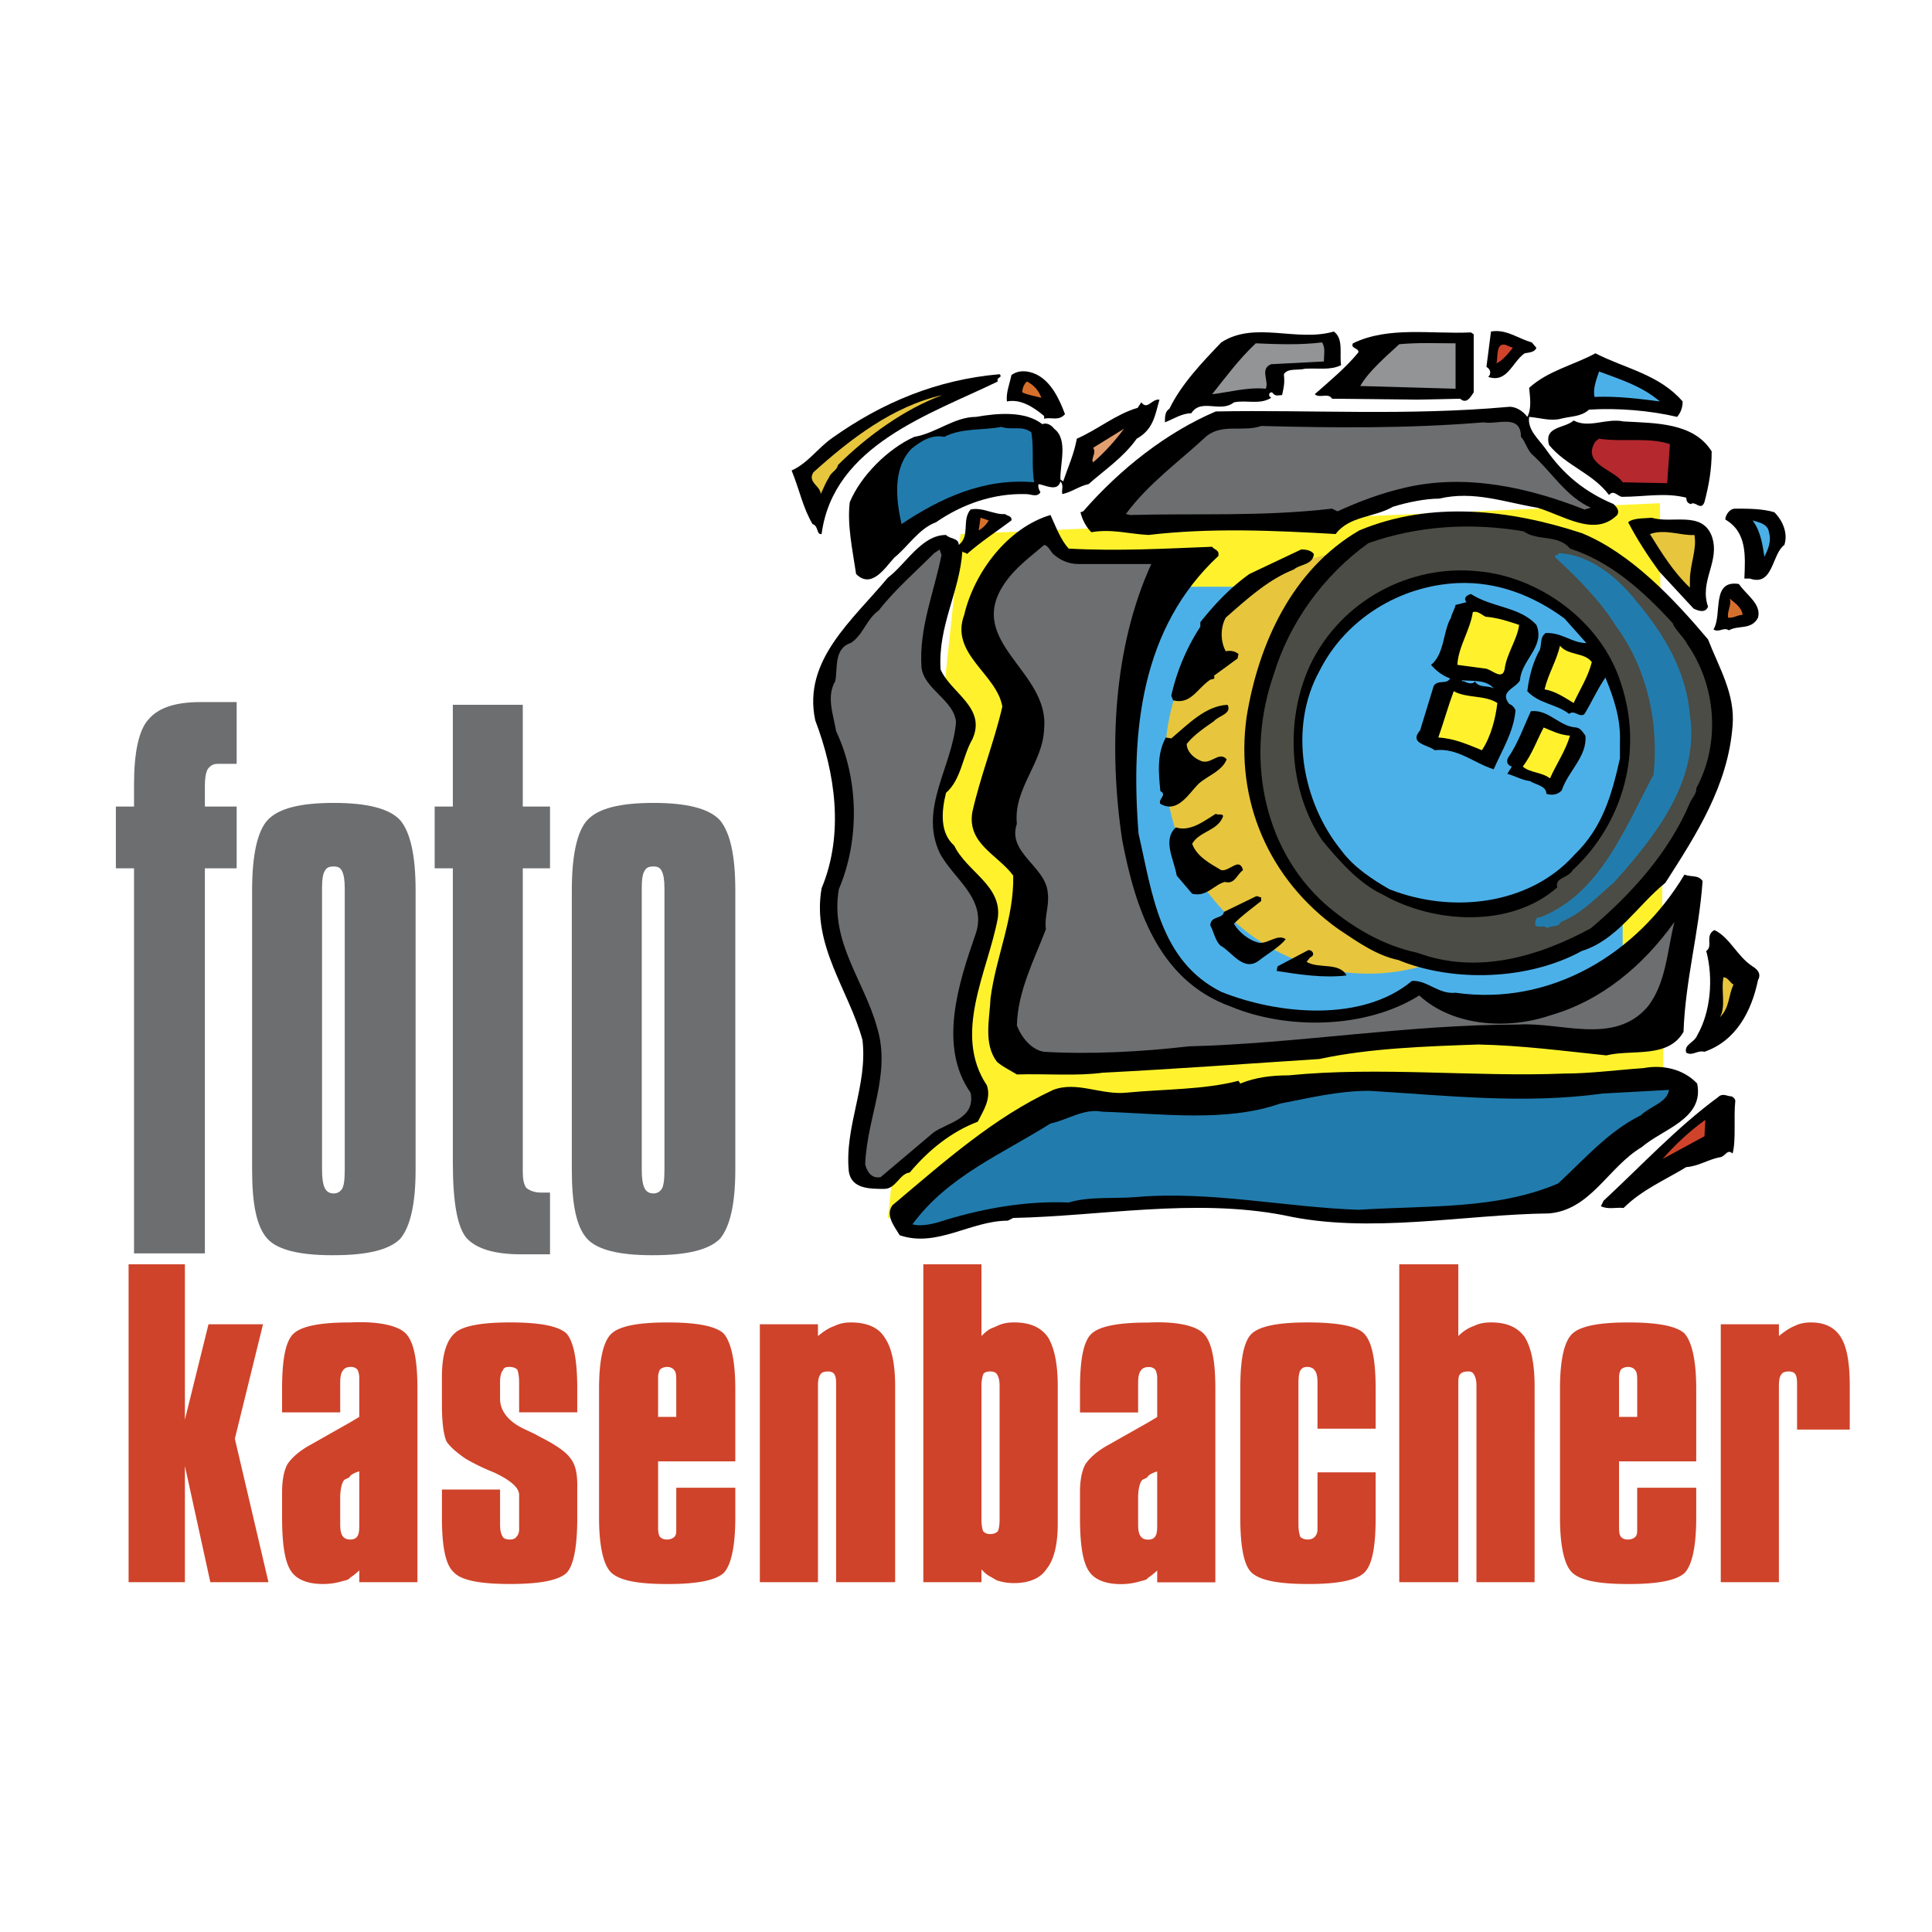 <svg xmlns="http://www.w3.org/2000/svg" width="2500" height="2500" viewBox="0 0 192.756 192.756"><g fill-rule="evenodd" clip-rule="evenodd"><path fill="#fff" d="M0 0h192.756v192.756H0V0z"/><path d="M19.988 70.047h3.625v6.163h-1.904c-.452 0-.725.182-.997.543-.181.361-.272.908-.272 1.632v2.082h3.172v6.163H20.44v38.421h-7.068V86.63H11.56v-6.163h1.812v-2.173c0-3.173.453-5.438 1.45-6.526.997-1.177 2.719-1.721 5.166-1.721zM33.309 125.232c3.354 0 5.527-.543 6.615-1.629.997-1.18 1.54-3.445 1.54-6.889V88.806c0-3.535-.543-5.799-1.54-6.979-1.088-1.178-3.353-1.721-6.615-1.721-3.353 0-5.528.543-6.616 1.721-.997 1.088-1.54 3.444-1.54 6.979v27.909c0 3.443.453 5.709 1.54 6.889.997 1.086 3.171 1.629 6.434 1.629l.182-.001zm0-6.162c-.454 0-.725-.18-.907-.543-.181-.361-.272-.996-.272-1.812V88.624c0-.904.091-1.449.272-1.721.182-.363.453-.455.907-.455.361 0 .634.091.815.455.181.362.271.905.271 1.721v28.091c0 .998-.09 1.633-.271 1.902-.181.274-.454.453-.815.453zM65.207 125.232c3.353 0 5.527-.543 6.615-1.629.997-1.18 1.54-3.445 1.54-6.889V88.806c0-3.535-.543-5.799-1.54-6.979-1.088-1.178-3.353-1.721-6.615-1.721-3.354 0-5.529.543-6.616 1.721-.997 1.088-1.54 3.444-1.54 6.979v27.909c0 3.443.453 5.709 1.54 6.889.997 1.086 3.172 1.629 6.435 1.629l.181-.001zm0-6.162c-.454 0-.726-.18-.908-.543-.18-.361-.271-.996-.271-1.812V88.624c0-.904.091-1.449.271-1.721.182-.363.454-.455.908-.455.36 0 .634.091.814.455.182.362.271.905.271 1.721v28.091c0 .998-.09 1.633-.271 1.902-.181.274-.454.453-.814.453zM45.18 70.319h6.978v10.148h2.718v6.163h-2.718v30.267c0 .727.091 1.27.362 1.631.363.271.815.455 1.451.455h.905v6.16h-2.899c-2.629 0-4.441-.543-5.438-1.631-.905-1.088-1.359-3.535-1.359-7.521V86.63h-1.813v-6.163h1.813V70.319z" fill="#6d6e70"/><path fill="#cf432a" d="M18.447 146.258v11.597H12.83v-31.714h5.617v15.496l2.356-9.516h5.438l-2.81 11.418 3.353 14.316h-5.799l-2.538-11.597zM44.092 148.611h5.8v3.445c0 .633.091.996.271 1.268.091.182.362.273.725.273.271 0 .543-.092.634-.273.181-.182.271-.451.271-.725v-3.443c0-.727-.814-1.451-2.537-2.264a21.078 21.078 0 0 1-2.81-1.359c-.907-.635-1.541-1.178-1.902-1.725-.272-.635-.454-1.811-.454-3.623v-2.809c0-2.176.454-3.627 1.268-4.35.726-.725 2.629-1.088 5.529-1.088 2.991 0 4.802.363 5.618 1.088.726.814 1.088 2.629 1.088 5.527v2.355h-5.8v-2.99c0-.635-.091-.996-.181-1.27-.182-.182-.454-.271-.816-.271-.362 0-.543.09-.634.363-.181.182-.271.635-.271 1.178v1.633c0 1.268.905 2.354 2.536 3.078.545.273.997.453 1.269.635 1.631.816 2.718 1.541 3.172 2.176.543.635.726 1.541.726 2.719v3.261c0 2.9-.362 4.803-1.088 5.529-.816.725-2.627 1.086-5.618 1.086-2.99 0-4.893-.361-5.618-1.178-.816-.725-1.179-2.537-1.179-5.438v-2.808h.001zM67.471 141.363v-3.443c0-.543 0-.996-.18-1.178-.091-.182-.363-.363-.725-.363-.272 0-.545.09-.726.271a1.706 1.706 0 0 0-.182.727v3.986h1.813zm-.905 12.235c-.363 0-.545-.092-.726-.273-.182-.271-.182-.635-.182-1.268v-6.254h7.703v-7.248c0-2.898-.453-4.713-1.178-5.527-.816-.725-2.628-1.088-5.618-1.088-2.901 0-4.713.363-5.528 1.088-.815.723-1.269 2.537-1.269 5.527v12.867c0 2.9.453 4.713 1.178 5.438.815.816 2.628 1.178 5.619 1.178h.09c2.9 0 4.712-.361 5.528-1.086.725-.727 1.178-2.539 1.178-5.529v-2.992h-5.89v4.17c0 .273 0 .543-.18.725-.182.18-.454.272-.725.272zM163.344 141.363v-3.443c0-.543 0-.996-.18-1.178-.092-.182-.363-.363-.725-.363-.273 0-.545.09-.727.271a1.72 1.72 0 0 0-.182.727v3.986h1.814zm-.905 12.235c-.363 0-.545-.092-.727-.273-.182-.271-.182-.635-.182-1.268v-6.254h7.703v-7.248c0-2.898-.453-4.713-1.178-5.527-.816-.725-2.627-1.088-5.617-1.088-2.902 0-4.713.363-5.529 1.088-.814.723-1.268 2.537-1.268 5.527v12.867c0 2.9.453 4.713 1.178 5.438.814.816 2.627 1.178 5.619 1.178h.088c2.902 0 4.713-.361 5.529-1.086.725-.727 1.178-2.539 1.178-5.529v-2.992h-5.891v4.17c0 .273 0 .543-.18.725-.18.18-.453.272-.723.272zM75.809 157.855v-25.734h5.799v1.178c.543-.453 1.087-.816 1.631-.996.543-.273 1.087-.363 1.631-.363 1.54 0 2.719.451 3.353 1.449.725.996 1.086 2.629 1.086 4.895V157.856H83.42v-19.572c0-.545 0-.906-.181-1.18-.091-.18-.362-.271-.634-.271-.362 0-.634.092-.725.271-.183.182-.272.545-.272 1.18v19.572h-5.799v-.001zM98.826 157.312c.18.09.453.271.633.363a5.32 5.32 0 0 0 1.723.27c1.451 0 2.627-.451 3.262-1.449.725-.904 1.088-2.447 1.088-4.439v-13.774c0-2.266-.363-3.898-.996-4.895-.727-.998-1.814-1.449-3.354-1.449-.635 0-1.178.09-1.723.363-.18.088-.453.18-.633.27-.363.184-.635.455-.906.727v-7.158h-5.801v31.715h5.801v-1.27c.271.273.543.545.906.726zm0-4.259c-.363 0-.545-.088-.727-.271-.09-.182-.18-.635-.18-1.178v-13.32c0-.545.09-.906.18-1.18.092-.18.363-.271.635-.271h.092c.271 0 .543.092.633.271.182.273.271.635.271 1.18v13.32c0 .635-.09.996-.18 1.178-.181.183-.452.271-.724.271zM131.447 146.893h5.801v4.529c0 2.99-.363 4.803-1.18 5.529-.814.725-2.627 1.086-5.527 1.086-2.99 0-4.893-.361-5.709-1.178-.725-.725-1.088-2.537-1.088-5.438v-12.867c0-2.99.363-4.805 1.18-5.527.814-.725 2.627-1.088 5.527-1.088 2.99 0 4.893.363 5.617 1.088.816.814 1.18 2.629 1.18 5.527v3.986h-5.801v-4.621c0-.543-.092-.996-.271-1.178-.092-.182-.363-.363-.725-.363-.363 0-.543.09-.725.363-.092.182-.182.543-.182 1.178v14.137c0 .633.09.996.182 1.268.182.182.453.273.725.273.361 0 .543-.092.725-.273.18-.182.271-.451.271-.725v-5.706zM139.604 157.855V126.14h5.891v7.158c.451-.453.996-.816 1.539-.996.545-.273 1.088-.363 1.723-.363 1.539 0 2.627.451 3.352 1.449.635.996.998 2.629.998 4.895V157.855h-5.801v-19.572c0-.545-.09-.906-.271-1.18-.09-.18-.271-.271-.543-.271-.453 0-.635.092-.816.271-.18.182-.18.545-.18 1.18v19.572h-5.892zM171.682 157.855v-25.734h5.801v1.178c.543-.453 1.088-.816 1.541-.996.543-.273 1.086-.363 1.629-.363 1.359 0 2.357.451 2.992 1.449.635.996.906 2.629.906 4.895v4.347h-5.258v-4.348c0-.545 0-.906-.18-1.18-.09-.18-.363-.271-.633-.271-.363 0-.635.092-.727.271-.182.182-.271.545-.271 1.18v19.572h-5.8z"/><path fill="#fff22d" d="M165.973 111.096l-77.388 10.422 7.25-68.235 69.774-3.081.364 60.894z"/><path fill="#4cb0e8" d="M161.895 100.949h-57.088v-42.41h57.088v42.41z"/><path d="M156.73 76.028c0 11.691-9.062 21.113-20.209 21.113-11.234 0-20.297-9.421-20.297-21.113 0-11.689 9.062-21.113 20.297-21.113 11.147 0 20.209 9.423 20.209 21.113z" fill="#e7c63d"/><path d="M89.763 123.24c-.543-.906-1.45-1.994-.725-2.99 5.166-4.35 10.149-8.789 16.04-11.51 2.355-.906 4.803.545 7.34.273 3.715-.363 7.611-.273 11.146-1.18l.18.273c1.543-.635 3.172-.816 4.805-.816 9.061-.904 18.576.182 27.547-.182 2.537 0 5.256-.361 7.883-.543 1.904-.361 3.988.09 5.348 1.541.725 3.535-3.443 4.529-5.529 6.342-3.352 1.994-5.074 6.254-9.242 6.615-8.428.09-17.941 2.084-26.461.182-8.971-1.721-18.305.092-27.004.271l-.543.271c-3.716.002-7.069 2.721-10.785 1.453z"/><path d="M91.032 122.152c3.534-4.803 8.88-6.979 13.775-10.059 1.721-.363 3.352-1.541 5.164-1.178 5.891.18 12.324 1.088 17.762-.814 2.898-.545 5.709-1.27 8.881-1.27 7.611.453 15.404 1.359 23.289.27l6.613-.361c-.18 1.27-1.902 1.633-2.809 2.537-3.172 1.541-5.617 4.352-8.246 6.797-6.162 2.629-12.957 2.176-19.936 2.629-7.432-.273-14.771-1.904-22.201-1.27-2.176.182-4.621-.09-6.705.543-4.078-.182-8.338.545-12.234 1.725-1.087.361-2.357.723-3.353.451z" fill="#217cad"/><path d="M159.721 120.342l.27-.547c3.807-3.531 7.342-7.34 11.42-10.328.453-.453.904-.092 1.27-.092.182 0 .451.273.451.453-.182 1.723.092 3.896-.27 5.256-.547-.453-.635.182-1.18.363-1.178.182-2.174.906-3.443.996-2.084 1.27-4.441 2.266-6.254 4.078-.723-.091-1.54.182-2.264-.179zM84.688 116.896c-.452-4.529 1.904-8.607 1.36-13.141-1.36-4.982-5.074-9.422-4.077-15.132 2.265-5.438 1.358-11.509-.636-16.765-1.269-5.98 3.715-9.968 7.25-14.226 1.812-1.36 3.353-4.259 5.799-4.259.453.452 1.269.272 1.269.997 1.178-.908.272-2.447 1.178-3.535 1.178-.271 2.356.544 3.444.453.182.181.725.181.635.634-1.451 1.088-2.99 2.085-4.441 3.353-.091-.182-.363-.092-.454-.272-.272 4.079-2.446 7.43-2.174 11.78.997 2.356 4.622 3.807 3.17 6.977-.996 1.723-1.086 3.987-2.627 5.346-.453 1.814-.634 3.987.816 5.258 1.269 2.628 4.803 3.987 4.35 7.249-.998 5.346-4.532 11.506-1.088 16.674.453 1.359-.363 2.537-.906 3.623-2.627.998-4.894 2.811-6.796 5.076-.997.088-1.36 1.629-2.537 1.629-1.45.002-3.262.002-3.535-1.719z"/><path d="M86.32 116.172c.182-4.803 2.628-8.973 1.178-13.684-1.269-4.621-4.712-8.518-3.806-13.773 2.084-4.894 1.993-10.966-.271-15.767-.272-1.631-.997-3.444-.091-4.984.272-1.179-.181-3.263 1.541-3.807 1.269-.814 1.54-2.356 2.809-3.262 1.541-1.994 3.715-3.896 5.528-5.709l.543-.362.181.545c-.725 3.716-2.265 7.249-1.993 11.236.272 2.174 3.262 3.262 3.443 5.437-.363 4.439-3.715 8.608-1.631 13.048 1.359 2.63 4.892 4.624 3.535 8.247-1.632 4.713-3.716 11.057-.454 15.678.543 2.629-2.356 2.99-3.715 3.988l-5.255 4.439c-.907.181-1.361-.546-1.542-1.27z" fill="#6d6e70"/><path d="M170.143 111.73l-.092 1.633-4.168 2.266c1.178-1.359 2.719-2.811 4.26-3.899z" fill="#cf432a"/><path d="M99.459 105.932c-1.359-1.812-.725-4.258-.633-6.342.543-4.169 2.355-7.975 2.264-12.235-1.539-2.084-4.621-3.171-4.078-6.342.816-3.625 2.176-6.978 2.992-10.513-.545-3.262-5.257-5.255-3.806-9.152.998-4.259 4.349-8.699 8.609-9.968.543 1.178.996 2.446 1.812 3.353 4.893.271 9.605 0 14.316-.182.182.271.543.271.635.633v.272c-7.703 7.159-8.789 17.399-7.975 27.729 1.359 5.89 2.084 12.687 8.246 15.769 5.619 2.264 14.047 3.08 19.031-1.088 1.539-.092 2.627 1.357 4.35 1.18 9.514 1.355 18.121-3.899 22.834-11.783.727.272 1.359 0 1.812.634-.361 5.167-1.721 9.877-1.902 15.045-1.541 2.717-5.166 1.719-7.701 2.354-4.352-.451-8.43-.996-12.779-1.086-5.074.182-10.873.361-15.857 1.449-7.068.453-14.318.996-21.568 1.361-2.717.361-5.617.088-8.607.178-.725-.45-1.36-.723-1.995-1.266zM168.238 105.027c-.271-.816.814-.998 1.088-1.723 1.359-2.355 1.629-5.709.906-8.427.723-.455-.182-1.542.814-2.085 1.541.725 2.266 2.628 3.807 3.624.453.273.908.725.545 1.359-.635 3.082-2.176 6.072-5.348 7.16-.724-.181-1.177.454-1.812.092z"/><path d="M101.453 102.309c.092-3.445 1.723-6.527 2.898-9.607-.18-1.178.363-2.355.184-3.625-.184-2.628-4.078-3.987-3.082-6.886-.363-3.535 2.627-6.071 2.719-9.516.543-5.707-7.883-8.607-3.986-14.407 1.086-1.631 2.627-2.719 3.986-3.896.363 0 .635.634.906.906.725.634 1.541.997 2.537.997h7.25c-3.807 8.337-4.26 18.486-2.902 27.547 1.271 6.614 3.535 13.955 10.785 16.582 5.617 2.357 13.502 2.268 18.85-1.086 3.352 3.08 8.789 3.443 13.047 1.994 5.076-1.451 9.244-4.895 12.416-9.334-.725 2.81-.814 6.162-2.719 8.518-3.354 3.807-8.609 1.451-12.867 1.723-11.057 0-22.021 1.902-32.895 2.176-4.621.543-9.877.814-14.408.543-1.27-.184-2.266-1.452-2.719-2.629z" fill="#6d6e70"/><path fill="#fff" d="M101.545 104.846l-.274-.274.274.274z"/><path d="M171.953 97.504c.453 0 .635.545.996.727-.543 1.178-.361 2.264-1.357 3.262.635-1.091.09-2.72.361-3.989z" fill="#e7c63d"/><path d="M127.369 96.871l.092-.455 3.08-1.63c.363 0 .635.361.363.634-.273.091-.363.361-.545.543 1.18.726 3.262 0 3.988 1.359-2.265.274-4.712-.09-6.978-.451zM133.533 92.702c-6.979-4.982-10.332-12.868-9.154-21.204 1.18-7.25 4.531-14.681 11.236-18.577 7.16-2.99 15.043-2.084 22.203.272 4.891 1.993 9.242 6.615 12.594 10.602 1.09 2.81 2.719 5.438 2.449 8.61-.455 5.98-3.627 10.873-6.707 15.675-2.811 2.267-4.803 5.708-8.336 6.797-5.256 2.898-12.779 3.171-18.305.904-2.175-.452-4.077-1.811-5.98-3.079zM120.754 92.34c0-.998 1.27-.634 1.359-1.36l3.174-1.541c.18-.091.361.091.543.091v.362c-.906.726-1.814 1.359-2.721 2.267.455.815 1.541 1.72 2.539 1.902.906.091 1.812-.907 2.629-.361-.637.814-1.814 1.448-2.719 2.173-1.543 1.088-2.629-.905-3.807-1.539-.544-.546-.634-1.36-.997-1.994z"/><path d="M132.172 90.165c-6.342-5.71-7.885-14.953-5.074-22.926 1.541-5.075 4.893-9.787 9.424-13.049 4.895-1.722 10.15-2.084 15.496-1.177 1.359.997 3.443.271 4.621 1.722 3.986 1.269 7.25 4.167 10.24 7.43.271.725 1.088 1.359 1.449 2.084 2.9 4.168 3.354 9.878.906 14.408.092.452-.451.998-.633 1.45-2.086 4.894-5.711 8.97-9.879 12.505-5.346 2.9-11.418 4.622-17.307 2.448-3.442-.727-6.524-2.54-9.243-4.895z" fill="#4a4c45"/><path d="M153.195 92.34c-.09-.272 0-.907.453-.816 6.072-2.357 8.52-9.063 11.326-14.228.545-5.165-.633-10.602-3.713-14.771-1.541-2.537-3.988-4.984-6.072-6.887-.182-.362.271-.182.361-.454 3.082.183 5.801 2.356 7.793 4.895 2.719 3.262 4.895 6.887 5.258 11.236.994 6.523-3.443 12.143-7.613 16.764-1.721 1.45-3.17 3.081-5.256 3.896-.271.634-.904.273-1.359.634-.271-.359-.814.002-1.178-.269z" fill="#217cad"/><path d="M131.9 83.821c-3.352-4.983-3.715-12.053-1.178-17.488 3.08-6.435 9.967-10.059 16.764-9.334 6.162.543 12.324 5.075 14.227 11.146 2.266 6.707.271 13.956-4.803 18.668-.453.815-1.812.725-1.541 1.721-4.621 4.078-12.322 3.626-17.396.725-2.358-1.088-4.352-3.354-6.073-5.438z"/><path d="M133.803 84.818c-3.895-4.804-5.254-12.234-2.174-17.851 2.629-5.256 8.064-8.52 13.773-8.791 3.988-.181 7.611 1.269 10.693 3.535l2.174 2.446c-1.449 0-2.445-1.086-4.076-.997-.545.454-.363.907-.545 1.631-.725 1.27-1.086 2.719-1.27 4.169 1.18 1.268 2.9 1.268 4.17 2.265.543-.454 1.086.453 1.541 0 .725-1.178 1.268-2.447 2.084-3.625.814 1.993 1.539 4.078 1.449 6.434v1.632c-.814 3.624-1.721 6.885-4.531 9.604-4.529 5.076-12.324 5.89-18.484 3.444-1.722-.995-3.535-2.175-4.804-3.896z" fill="#4cb0e8"/><path d="M117.4 87.355c-.271-1.629-1.447-3.534-.09-4.803 1.451.455 2.811-.634 3.988-1.359.271.182.725-.092.725.272-.545 1.45-2.357 1.45-3.08 2.719.451 1.268 1.811 1.994 2.898 2.628.814.182 1.812-1.36 2.174 0-.635.452-.814 1.45-1.811 1.177-1.088.273-1.812 1.541-3.262 1.178l-1.542-1.812zM115.77 80.197c-.271-.454.727-.907 0-1.269-.18-1.814-.361-3.716.545-5.346l.545.091c1.721-1.45 3.441-3.262 5.617-3.354.453.906-.906 1.088-1.359 1.63-.906.635-1.994 1.36-2.719 2.267 0 .726.635 1.359 1.268 1.63 1.088.634 1.904-.996 2.719-.091-.451 1.18-1.902 1.632-2.809 2.448-.997.996-2.085 2.99-3.807 1.994zM154.283 79.199c0-.813-1.088-.904-1.631-1.268-.816-.091-1.541-.543-2.266-.725l.453-.726c-.363-.088-.635-.452-.363-.904.998-1.45 1.541-3.083 2.266-4.622 1.812-.182 2.809 1.539 4.531 1.63.453.09.635.455.906.815.18 2.085-1.723 3.535-2.355 5.438-.363.453-.996.544-1.541.362z"/><path d="M151.928 76.48c.906-1.177 1.449-2.718 2.084-3.896.906.363 1.539.725 2.627.815-.451 1.542-1.359 2.81-1.994 4.261-.815-.634-1.993-.546-2.717-1.18z" fill="#fff22d"/><path d="M143.137 74.851c-.633-.543-2.627-.634-1.449-1.994l1.359-4.441c.453-.634 1.268-.09 1.631-.724-.725-.273-1.359-.725-1.902-1.359 1.359-1.088 1.178-3.354 1.992-4.712.092-.454.363-.816.455-1.269l1.086-.271c-.363-.454.09-.725.453-.816 2.084 1.359 4.893 1.269 6.525 3.082.906 2.174-1.541 3.534-1.633 5.527-.451.816-2.082 1.088-1.086 2.356.271.091.543.363.635.635-.182 2.176-1.359 3.987-2.176 5.89-1.994-.635-3.625-2.177-5.89-1.904z"/><path d="M143.5 73.582c.543-1.541.996-3.171 1.539-4.622 1.27.725 3.082.362 4.352 1.177-.182 1.542-.635 3.354-1.541 4.713-1.36-.543-2.719-1.177-4.35-1.268zM154.102 68.778c.363-1.54 1.178-2.809 1.541-4.35.814.997 2.447.636 3.172 1.633-.363 1.449-1.18 2.717-1.812 4.076-.907-.543-1.814-1.177-2.901-1.359z" fill="#fff22d"/><path d="M116.859 69.413a20.993 20.993 0 0 1 2.898-6.887v-.452c1.449-1.813 2.99-3.443 4.893-4.804l5.166-2.447c.543 0 .996.092 1.268.454-.09 1.087-1.357.997-1.992 1.54-2.537.997-4.621 2.9-6.797 4.803-.543.997-.543 2.356 0 3.353.545-.091.906 0 1.27.271l-.092.454-2.355 1.721c.182.454-.271.273-.453.454-1.27.906-1.902 2.447-3.625 1.994l-.181-.454z"/><path d="M147.125 67.963c-.092.362-.727.181-.906.091-.092-.091-.273-.091-.363-.091v-.091c.998.091 2.447-.091 3.172.816-.635-.362-1.45 0-1.903-.725z" fill="#4cb0e8"/><path d="M145.402 66.333c.092-1.813 1.27-3.444 1.541-5.256.453-.182.906.271 1.27.453 1.178.091 2.264.454 3.352.816-.182 1.449-1.27 2.899-1.449 4.439-.271 1.179-1.359-.09-1.994-.09l-2.72-.362z" fill="#fff22d"/><path d="M170.955 62.797c.908-1.449-.27-4.984 2.539-4.53.727 1.088 2.268 1.994 1.904 3.353-.635 1.268-1.994.725-2.902 1.268-.543-.362-.994.272-1.541-.091z"/><path d="M172.406 61.62c-.092-.726.363-1.178.182-1.903.361.363 1.18.815 1.271 1.631-.547 0-.91.363-1.453.272z" fill="#d76f2c"/><path d="M165.52 56.999c-1.178-1.631-2.176-3.172-3.08-4.894.543-.453 1.539-.362 2.355-.453 1.994.634 4.984-.725 5.98 1.811.906 2.539-1.268 4.442-.363 7.069-.27.634-.904.454-1.449.182l-3.443-3.715z"/><path d="M164.613 53.283c1.541-.542 3.08.181 4.439.092.273 1.448-.451 2.899-.451 4.531v.725c-1.632-1.542-2.81-3.446-3.988-5.348z" fill="#e7c63d"/><path d="M174.037 57.724c.092-2.266.273-4.623-1.902-5.891 0-.362.361-1.086.996-1.086 1.271 0 2.721 0 3.898.361.904.907 1.359 2.175.996 3.263-1.268.906-1.086 4.167-3.441 3.353h-.547zM85.414 57.27c-.363-2.447-.906-4.893-.634-7.159 1.087-2.627 3.806-5.346 6.434-6.524 2.174-.362 3.987-1.994 6.162-1.994 2.084-.362 4.895-.634 6.615.726.453-.182.906.091 1.178.452 1.451 1.088.543 3.626.635 5.075l.271.182c.453-1.359 1.088-2.719 1.359-4.26 2.084-.906 3.896-2.446 6.07-3.08l.363-.545c.635.816.998-.362 1.812-.271-.453 1.631-.635 2.991-2.266 3.896-1.359 1.903-3.17 3.081-4.801 4.532-.908.18-1.723.814-2.629.996-.09-.543.182-.816-.182-1.268-.271 1.086-1.539.362-2.174.272-.092.18 0 .542.18.814-.361.544-.906.182-1.449.182-3.262-.09-6.344.997-8.972 2.809-1.721.635-2.809 2.447-4.168 3.534-.905.997-2.263 3.171-3.804 1.631z"/><path d="M174.854 51.924c.635.181 1.543.363 1.633 1.177.271.908-.09 1.722-.455 2.447-.18-1.177-.362-2.536-1.178-3.624z" fill="#4cb0e8"/><path d="M108.885 53.101c-.545-.542-.908-1.269-1.088-1.993l.271-.09c3.715-4.26 8.336-7.884 13.23-9.968 9.424-.182 19.029.452 29.178-.454.635-.09 1.451.363 1.902.997.455-.815.273-1.994.184-2.899 1.902-1.722 4.439-2.265 6.615-3.444 2.99 1.54 6.342 2.084 8.699 4.803 0 .634-.184 1.086-.545 1.54-2.719-.634-5.891-.905-8.789-.725-.816.725-1.723.634-2.811.906-.996.272-2.084-.09-3.17-.182-.184 1.269.904 2.175 1.631 3.172 1.811 2.628 3.986 4.349 6.795 5.528.273.272.635.634.363 1.087-2.266 2.266-5.438 0-7.975-.725-3.262-.544-6.344-1.722-9.787-.906-1.359 0-3.172.361-4.621.815-1.902 1.087-4.35.905-5.709 2.718-6.254-.362-12.506-.633-18.666.092-1.903-.09-3.715-.633-5.707-.272zM81.064 52.287c-.997-1.722-1.269-3.353-2.085-5.347 1.632-.725 2.629-2.265 4.078-3.262 4.984-3.535 10.421-5.799 16.673-6.343.363.363-.361.271-.18.726-6.706 3.262-16.402 6.343-17.58 15.223-.543.091-.272-.817-.906-.997z"/><path d="M97.828 51.652l.814.271a2.613 2.613 0 0 1-.996.997l.182-1.268z" fill="#d76f2c"/><path d="M89.945 52.287c-.544-2.447-.907-5.529.997-7.521.906-.725 1.993-1.45 3.262-1.178 1.722-.906 3.806-.634 5.708-.996 1.088.362 1.994-.181 2.99.543.273 1.721 0 3.353.273 4.983-5.075-.452-9.425 1.632-13.23 4.169z" fill="#217cad"/><path d="M112.326 51.29c2.268-3.081 5.348-5.256 8.066-7.793 1.631-1.268 3.623-.362 5.438-.997 7.158.182 14.498.271 22.199-.363 1.27.273 3.717-.906 3.717 1.45.453.454.633 1.36 1.178 1.813 1.904 1.721 3.352 4.168 5.799 5.256l-.633.181c-5.527-2.175-11.781-3.625-17.943-2.175-2.355.544-4.531 1.36-6.705 2.356l-.543-.271c-7.068.815-13.504.452-20.117.634l-.456-.091z" fill="#6d6e70"/><path d="M168.238 49.658c-2.084-.544-4.168-.09-6.434-.09-.453-.091-.816-.726-1.27-.181-1.631-2.175-4.26-2.9-5.98-4.984-.543-1.904 1.541-1.632 2.447-2.447 1.541.815 3.264-.271 4.982.091 3.174.181 6.979.09 8.791 2.99 0 1.812-.271 3.353-.725 5.074-.363.907-.906-.181-1.359.182-.362-.091-.452-.363-.452-.635z"/><path d="M81.155 47.121c3.715-3.353 7.974-6.615 12.867-7.702-3.715 1.358-7.521 4.077-10.42 6.978-.091.543-.725.724-.907 1.269-.362.543-.543 1.087-.814 1.63-.001-.816-1.36-1.178-.726-2.175z" fill="#e7c63d"/><path d="M161.895 48.118c-.814-1.269-4.168-1.812-2.717-4.077l.361-.272c2.266.362 4.984-.181 7.068.544l-.271 3.896-4.441-.091z" fill="#b4282e"/><path d="M109.064 44.675l3.082-1.904c-.725.997-1.902 2.356-3.082 3.353-.271-.363.364-.906 0-1.449z" fill="#e29e6f"/><path d="M116.225 42.137c0-.543 0-1.086.451-1.359 1.18-2.446 3.264-4.622 5.166-6.615 3.354-2.174 7.521 0 11.236-1.087.998.724.543 2.266.725 3.354-1.088.543-2.264.271-3.623.361-.635.182-1.723-.09-2.086.544.092.906 0 1.269-.18 2.085-.453 0-.635.18-.998-.272-.09 0-.271 0-.271.181-.09.181.092.271.182.363-1.178.726-2.447.181-3.717.452-1.357 1.088-3.26-.452-4.258 1.088-.907-.001-1.723.543-2.627.905zM104.172 41.502c-1.088-.906-2.355-1.722-3.715-1.449-.092-.907.271-1.722.453-2.628.723-.544 1.631-.453 2.445-.091 1.541.726 2.355 2.537 2.9 3.987-.635.725-1.359.271-2.084.453v-.272h.001z"/><path d="M159.086 39.6c-.182-.815.182-1.721.453-2.537 2.174.815 4.258 1.449 6.07 2.991-2.084-.273-4.257-.545-6.523-.454z" fill="#4cb0e8"/><path d="M141.416 39.872l-8.518-.091c-.363-.634-1.27 0-1.723-.453 1.539-1.359 3.082-2.627 4.35-4.169.09-.452-.816-.362-.545-.906 3.535-1.722 7.795-.906 11.781-1.087l.271.182v5.799c-.361.544-.725 1.178-1.359.634l-4.257.091z"/><path d="M101.996 39.147c0-.453.182-.815.453-1.087.727.362 1.18.906 1.451 1.631-.634-.182-1.359-.272-1.904-.544z" fill="#d76f2c"/><path d="M120.936 39.328c1.449-1.812 2.629-3.443 4.352-5.075 2.082.091 4.439.181 6.613-.091.363.545.182 1.269.182 1.903l-5.256.272c-1.178.453-.182 1.722-.543 2.446-1.813-.18-3.718.364-5.348.545zM135.707 38.512c.906-1.54 2.627-2.99 3.896-4.168 1.902-.182 3.715-.091 5.619-.091v4.531l-9.515-.272z" fill="#929496"/><path d="M148.303 36.61l.453-3.534c1.539-.272 2.719.724 4.078 1.087l.453.545c-.182.452-.725.452-1.18.543-1.268.905-1.721 2.99-3.623 2.355.362-.362.18-.815-.181-.996z"/><path d="M149.299 36.247c.182-.634-.09-2.174.996-1.812.182.091.453.182.637.273-.364.451-.998 1.268-1.633 1.539zM34.94 153.598c-.905 0-.997-.787-.997-1.541v-2.629c0-.816.158-1.467.362-1.723.16-.199.523-.188.634-.451.181-.184.544-.361.906-.453v5.256c.001.73.023 1.541-.905 1.541zm0 3.804c-.155.24-.542.281-.815.361a6.61 6.61 0 0 1-1.903.273c-1.541 0-2.628-.453-3.172-1.27-.634-.906-.906-2.719-.906-5.346v-2.537c0-1.18.182-2.176.543-2.809.362-.543.997-1.178 2.084-1.812l4.168-2.357.906-.543v-3.896c0-.363-.091-.635-.181-.816a.82.82 0 0 0-.635-.271h-.09c-.362 0-.634.182-.725.363-.181.182-.271.635-.271 1.178v2.99h-5.8v-2.355c0-2.99.363-4.805 1.179-5.527.815-.725 2.628-1.088 5.618-1.088l.137-.006c2.896-.121 4.665.371 5.391 1.094.815.814 1.178 2.629 1.178 5.527v19.301h-5.8v-1.178a6.243 6.243 0 0 1-.906.724zM114.547 153.609c-.904 0-.996-.787-.996-1.541v-2.629c0-.816.156-1.467.361-1.723.16-.197.523-.188.635-.451.182-.184.543-.361.906-.453v5.256c0 .731.022 1.541-.906 1.541zm0 3.805c-.154.24-.543.279-.816.361a6.598 6.598 0 0 1-1.902.273c-1.541 0-2.627-.453-3.172-1.27-.635-.906-.906-2.719-.906-5.346v-2.537c0-1.18.182-2.176.543-2.809.363-.543.998-1.178 2.084-1.812l4.17-2.357.906-.543v-3.896c0-.363-.092-.633-.182-.816a.819.819 0 0 0-.635-.271h-.09c-.363 0-.635.182-.725.363-.182.182-.271.635-.271 1.178v2.992h-5.801v-2.357c0-2.99.363-4.805 1.18-5.527.814-.725 2.627-1.088 5.617-1.088l.137-.006c2.896-.121 4.666.371 5.391 1.094.814.814 1.18 2.627 1.18 5.527v19.301h-5.801v-1.178a6.373 6.373 0 0 1-.907.724z" fill="#cf432a"/></g></svg>